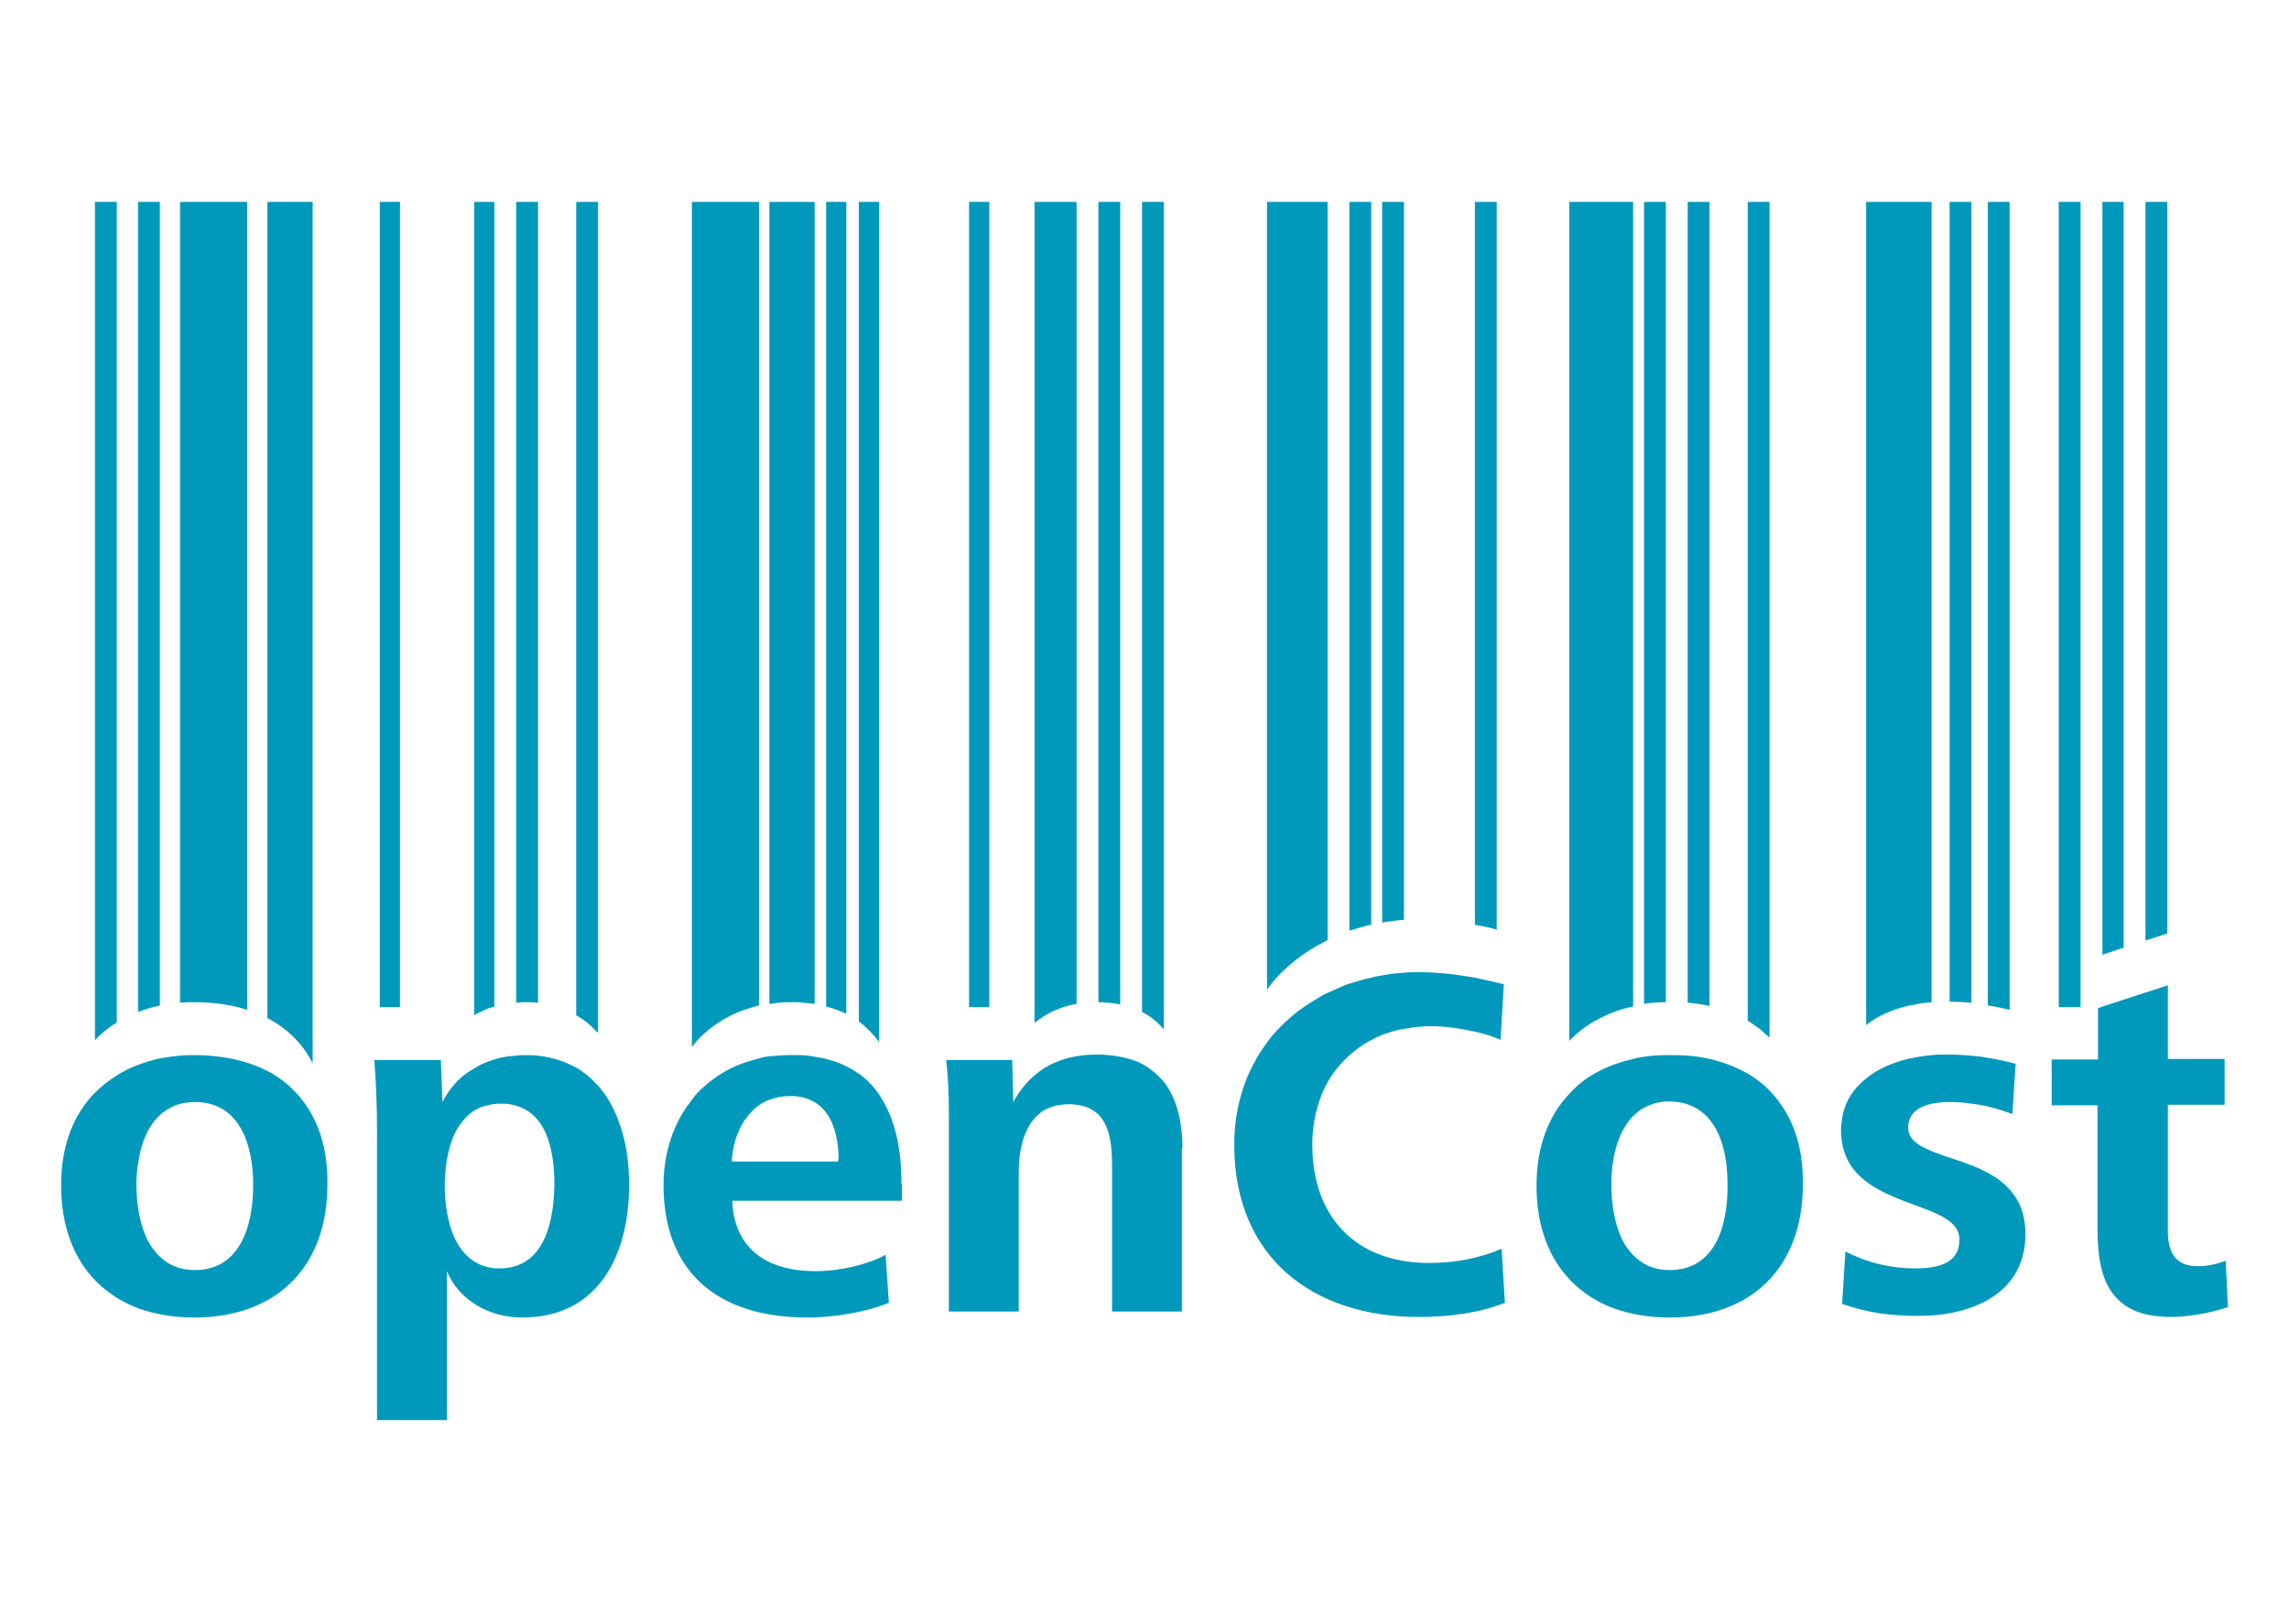 <?xml version="1.0" encoding="utf-8"?>
<!-- Generator: Adobe Illustrator 26.0.3, SVG Export Plug-In . SVG Version: 6.00 Build 0)  -->
<svg version="1.1" id="Ebene_1" xmlns="http://www.w3.org/2000/svg" xmlns:xlink="http://www.w3.org/1999/xlink" x="0px" y="0px"
	 viewBox="0 0 419.5 297.6" style="enable-background:new 0 0 419.5 297.6;" xml:space="preserve">
<style type="text/css">
	.st0{fill:#0099BC;}
</style>
<g>
	<path class="st0" d="M21.4,187.4V37h-4v153.7C18.5,189.4,19.9,188.4,21.4,187.4z"/>
	<path class="st0" d="M29.3,37h-4v148.5c1.3-0.5,2.6-0.9,4-1.2V37z"/>
	<path class="st0" d="M45.3,185.1V37H33v146.8c0.9-0.1,1.7-0.1,2.6-0.1C39.2,183.7,42.5,184.2,45.3,185.1z"/>
	<path class="st0" d="M57.3,194.9V37H49v149.6C52.6,188.5,55.5,191.3,57.3,194.9z"/>
	<rect x="69.6" y="37" class="st0" width="3.7" height="147.6"/>
	<path class="st0" d="M90.6,184.5V37h-3.7v149.1c0.8-0.5,1.6-0.8,2.4-1.2C89.7,184.8,90.2,184.6,90.6,184.5z"/>
	<path class="st0" d="M98.6,183.8V37h-4v146.8c0.5,0,0.9-0.1,1.4-0.1C96.9,183.7,97.7,183.7,98.6,183.8z"/>
	<path class="st0" d="M109.6,189.3V37h-4v149.1c1.4,0.8,2.7,1.8,3.7,3C109.4,189.1,109.5,189.2,109.6,189.3z"/>
	<path class="st0" d="M153.7,203.3c0-0.7,0-1.5-0.1-2.2L153.7,203.3L153.7,203.3z"/>
	<path class="st0" d="M129,189.5c2-1.8,4.4-3.3,7.1-4.3c0.6-0.2,1.3-0.4,1.9-0.6c0.3-0.1,0.7-0.2,1.1-0.3V37h-12.3v154.9
		C127.5,191,128.2,190.2,129,189.5z"/>
	<path class="st0" d="M144.7,183.7c0.5,0,1.1,0,1.6,0c1.1,0.1,2,0.2,3,0.3V37H141v147c0.1,0,0.2,0,0.3,0
		C142.4,183.8,143.5,183.7,144.7,183.7z"/>
	<path class="st0" d="M155.1,185.8V37h-3.7v147.5c0.8,0.2,1.5,0.4,2.2,0.7C154.1,185.4,154.6,185.6,155.1,185.8z"/>
	<path class="st0" d="M161.1,191V37h-3.7v150.2C158.8,188.3,160,189.5,161.1,191z"/>
	<rect x="177.6" y="37" class="st0" width="3.7" height="147.6"/>
	<path class="st0" d="M197.3,37h-7.7v150.5c2.2-1.8,4.8-3,7.7-3.5V37z"/>
	<path class="st0" d="M205.3,37h-4v146.7c1.4,0,2.8,0.2,4,0.4V37z"/>
	<path class="st0" d="M213.3,188.7V37h-4v148.5C210.9,186.3,212.2,187.4,213.3,188.7z"/>
	<path class="st0" d="M226.2,200.9L226.2,200.9c0-0.2,0-0.5,0-0.7V200.9z"/>
	<path class="st0" d="M257.3,37h-4v132.1c1.3-0.2,2.6-0.4,4-0.5V37z"/>
	<path class="st0" d="M274.3,37h-4v132.5c1.4,0.3,2.7,0.5,4,0.9V37z"/>
	<path class="st0" d="M237.3,176.1c1.2-1,2.6-1.9,4-2.7c0.7-0.4,1.3-0.7,2-1.1V37h-11.1v144.4C233.6,179.4,235.4,177.6,237.3,176.1z
		"/>
	<path class="st0" d="M251.3,37h-4v133.6c1.3-0.4,2.6-0.8,4-1.1V37z"/>
	<path class="st0" d="M305.3,37h-4V184c1.3-0.2,2.6-0.3,4-0.3V37z"/>
	<path class="st0" d="M313.3,37h-4v146.8c1.4,0.1,2.7,0.3,4,0.6V37z"/>
	<path class="st0" d="M281.6,207.6L281.6,207.6c0-0.1,0-0.1,0-0.2V207.6z"/>
	<path class="st0" d="M293.3,186.6c1.8-0.9,3.8-1.7,6-2.1V37h-11.7v153.8C289.2,189.1,291.1,187.7,293.3,186.6z"/>
	<path class="st0" d="M324.3,190.2V37h-4v150.1c0.8,0.5,1.5,1,2.2,1.5C323.1,189.1,323.7,189.7,324.3,190.2z"/>
	<path class="st0" d="M361.3,37h-4v146.6c1.3,0,2.7,0.1,4,0.2V37z"/>
	<path class="st0" d="M368.3,37h-4v147.3c1.4,0.2,2.7,0.5,4,0.8V37z"/>
	<path class="st0" d="M354,183.7V37h-12v150.9c2.1-1.7,4.7-2.8,7.5-3.5C351,184.1,352.5,183.8,354,183.7z"/>
	<rect x="377.3" y="37" class="st0" width="4" height="147.6"/>
	<polygon class="st0" points="389.2,37 385.3,37 385.3,175 389.2,173.7 	"/>
	<polygon class="st0" points="397.2,37 393.2,37 393.2,172.4 397.2,171.1 	"/>
	<g>
		<path class="st0" d="M57.3,204.6c-1.9-3.6-4.7-6.4-8.3-8.3c-1.2-0.6-2.4-1.1-3.7-1.5c-2.9-0.9-6.1-1.4-9.7-1.4
			c-0.9,0-1.8,0-2.6,0.1c-1.3,0.1-2.5,0.3-3.7,0.5c-1.4,0.3-2.7,0.7-4,1.2c-1.4,0.5-2.8,1.2-4,2c-1.5,0.9-2.8,2-4,3.2
			c-3.9,4-6.1,9.7-6.1,16.8c0,11.1,5,19.1,14.1,22.6c3.1,1.1,6.5,1.7,10.3,1.7c15.2,0,24.4-9.4,24.4-24.3
			C60.1,212.2,59.1,208,57.3,204.6z M35.7,232.8c-4,0-6.6-2-8.4-5c-1.6-2.9-2.3-6.9-2.3-10.7c0-1.4,0.1-2.9,0.4-4.4
			c0.5-3.3,1.8-6.4,4-8.4c1.6-1.4,3.6-2.3,6.3-2.3c8.4,0,10.7,8.1,10.7,15.2C46.4,224.9,43.9,232.8,35.7,232.8z"/>
		<path class="st0" d="M113.3,205.3c-0.9-2.4-2.1-4.5-3.7-6.3c-0.1-0.1-0.2-0.2-0.3-0.3c-1.1-1.2-2.3-2.2-3.7-3
			c-2-1.1-4.3-1.9-7-2.2c-0.8-0.1-1.7-0.1-2.6-0.1c-0.5,0-0.9,0-1.4,0.1c-0.4,0-0.8,0.1-1.2,0.1c-0.9,0.1-1.9,0.3-2.8,0.6
			c-0.4,0.1-0.8,0.3-1.2,0.4c-0.8,0.3-1.7,0.7-2.4,1.2c-0.5,0.3-1.1,0.6-1.6,1c-1.5,1.1-2.7,2.5-3.7,4.1c-0.2,0.4-0.5,0.8-0.6,1.2
			l-0.3-7.8h-7.4h-3.7h-1.1c0.3,4,0.5,7.9,0.5,13.4v52.6h12.8v-27.3c2.3,5.5,7.9,8.5,13.8,8.5c14.3,0,19.6-11.9,19.6-24.3
			C115.3,213,114.7,208.9,113.3,205.3z M91.5,232.5c-4,0-6.5-2.3-8-5.2c-1.5-3-2-6.9-2-10.1c0-1,0.1-2.1,0.2-3.2
			c0.4-3.4,1.4-6.9,3.7-9.2c1.1-1.1,2.4-1.9,4-2.2c0.7-0.2,1.4-0.3,2.3-0.3c0.6,0,1.2,0,1.7,0.1c6.9,1.1,8.2,8.6,8.2,14.8
			C101.5,223.7,99.9,232.5,91.5,232.5z"/>
		<path class="st0" d="M165.2,217c0-2.2-0.1-4.2-0.4-6.2c-0.6-4-1.8-7.4-3.7-10.2c0,0,0,0-0.1-0.1c-1-1.5-2.2-2.7-3.7-3.8
			c0,0,0,0-0.1,0c-0.7-0.5-1.4-0.9-2.2-1.3c-0.5-0.2-0.9-0.5-1.4-0.6c-0.7-0.3-1.5-0.5-2.2-0.7c-0.7-0.2-1.4-0.3-2.1-0.4
			c-1-0.2-1.9-0.3-3-0.3c-0.5,0-1.1,0-1.6,0c-1.2,0-2.3,0.1-3.4,0.2c-0.1,0-0.2,0-0.3,0c-0.7,0.1-1.3,0.2-1.9,0.4
			c-0.4,0.1-0.7,0.2-1.1,0.3c-0.7,0.2-1.3,0.4-1.9,0.6c-2.7,1-5,2.4-7.1,4.3c-0.8,0.7-1.6,1.5-2.2,2.4c-1.2,1.5-2.2,3.1-3,4.9
			c-1.4,3.2-2.2,6.8-2.2,10.7c0,15.3,9.2,24.3,26.4,24.3c5.1,0,11.1-1.1,14.9-2.7l-0.6-8.8c-3.3,1.8-8.3,3-12.8,3
			c-9.9,0-15-4.9-15.3-12.9h31.1V217z M153.6,212.9h-7.3h-5H138h-3.9c0.2-3.5,1.4-7,3.9-9.4c0.9-0.9,2-1.6,3.3-2
			c1-0.4,2.2-0.6,3.5-0.6c0.5,0,1,0,1.5,0.1c5,0.7,6.9,5,7.3,9.6C153.7,211.4,153.7,212.2,153.6,212.9L153.6,212.9z"/>
		<path class="st0" d="M216.7,210.5c0-5.1-1.1-9.2-3.4-12.2c-1.1-1.3-2.4-2.4-4-3.3c-1.2-0.6-2.5-1-4-1.3c-1.2-0.2-2.6-0.4-4-0.4
			c-0.1,0-0.3,0-0.4,0c-1.2,0-2.4,0.1-3.6,0.3c-2.9,0.5-5.5,1.6-7.7,3.5c-1.5,1.3-2.8,2.9-3.9,4.9l-0.2-7.7h-4.3h-3.7h-4.1
			c0.4,3.4,0.5,6.9,0.5,10.3v35.8h12.8v-25.5c0-3.6,0.7-7.3,2.8-9.8c1.4-1.7,3.5-2.7,6.5-2.7c0.4,0,0.8,0,1.2,0.1
			c1.8,0.2,3,0.8,4,1.7c2.2,2.1,2.6,5.7,2.6,9.3v26.9h1.4h4h4h3.4V210.5z"/>
		<path class="st0" d="M275.2,228.9c-4.2,1.8-8.7,2.6-13.3,2.6c-13.5,0-21.4-8.5-21.4-21.7c0-2.6,0.4-5.1,1.1-7.4
			c0.8-2.6,2-4.9,3.7-6.9c2.1-2.5,4.8-4.5,8-5.8c1.3-0.5,2.6-0.9,4-1.1c1.6-0.3,3.2-0.5,4.9-0.5c2.6,0,5.4,0.4,8.1,1
			c1.4,0.3,2.7,0.7,4,1.2c0.2,0.1,0.5,0.2,0.7,0.3l0.6-10.2c-0.4-0.1-0.9-0.2-1.3-0.3c-1.3-0.3-2.6-0.6-4-0.9c-3.4-0.6-7-1-10.2-1
			c-0.9,0-1.9,0-2.8,0.1c-1.4,0.1-2.7,0.2-4,0.5c-0.7,0.1-1.3,0.2-2,0.4c-1.4,0.3-2.7,0.7-4,1.1c-0.7,0.2-1.3,0.5-2,0.8
			c-0.7,0.3-1.3,0.6-2,0.9c-0.7,0.3-1.4,0.7-2,1.1c-1.4,0.8-2.7,1.7-4,2.7c-1.9,1.6-3.7,3.3-5.1,5.3c-3.8,5.1-6,11.4-6,18.7
			c0,0.2,0,0.5,0,0.7c0.3,19.9,14.2,30.9,33.9,30.9c5.2,0,11-0.7,15.7-2.6L275.2,228.9z"/>
		<path class="st0" d="M326.5,202.6c-0.7-1-1.4-1.9-2.2-2.7c-0.6-0.6-1.1-1.1-1.8-1.6c-0.7-0.6-1.5-1.1-2.2-1.5
			c-2.1-1.2-4.4-2.1-7-2.7c-1.3-0.3-2.6-0.5-4-0.6c-1.1-0.1-2.1-0.1-3.2-0.1c-0.3,0-0.5,0-0.8,0c-1.4,0-2.7,0.1-4,0.3
			c-0.7,0.1-1.3,0.2-2,0.4c-2.2,0.5-4.2,1.2-6,2.1c-2.2,1.1-4.1,2.5-5.7,4.3c-3.8,4-6,9.7-6,16.7c0,0.1,0,0.1,0,0.2
			c0,11,5.1,19,14.1,22.4c3.1,1.1,6.5,1.7,10.3,1.7c15.2,0,24.4-9.4,24.4-24.3C330.5,211.2,329.1,206.4,326.5,202.6z M306,232.8
			c-4,0-6.6-2-8.4-5c-1.6-2.9-2.3-6.9-2.3-10.7c0-5.4,1.5-11.5,5.9-14c1.1-0.6,2.5-1.1,4-1.2c0.2,0,0.5,0,0.8,0
			c1.2,0,2.3,0.2,3.2,0.5c1.6,0.5,3,1.5,4,2.7c2.6,3,3.4,7.7,3.4,12C316.7,224.9,314.2,232.8,306,232.8z"/>
		<path class="st0" d="M361.3,213.6c-1.3-0.5-2.7-1-4-1.4c-4.1-1.4-7.6-2.6-7.6-5.5c0-3.9,4.3-4.7,7.6-4.7c0,0,0,0,0,0
			c1.3,0,2.7,0.1,4,0.3c2.6,0.3,5.1,1,7.5,1.9l0.6-9.2c-0.4-0.1-0.7-0.2-1.1-0.3c-1.3-0.3-2.6-0.6-4-0.8c-1-0.2-2-0.3-3-0.4
			c-1.3-0.1-2.7-0.2-4-0.2c-0.2,0-0.5,0-0.7,0c-0.8,0-1.7,0-2.5,0.1c-1.5,0.1-3,0.4-4.5,0.7c-2.8,0.7-5.4,1.8-7.5,3.5
			c-2.3,1.8-4,4.2-4.5,7.4c-0.1,0.7-0.2,1.5-0.2,2.3c0,0.8,0.1,1.5,0.2,2.2c0.6,3.6,2.7,6,5.3,7.7c6.4,4.3,16.2,4.7,16.2,10
			c0,4-3.2,5.3-8.1,5.3c-4.4,0-8.7-1-12.8-3.1l-0.6,9.6c4.5,1.6,8.8,2.2,14.1,2.2c9.4,0,19.5-3.9,19.5-15
			C371.2,218.8,366.4,215.6,361.3,213.6z"/>
		<path class="st0" d="M408.3,239.6l-0.4-8.5c-1.7,0.6-3.3,1-5.1,1c-4.2,0-5.4-2.6-5.5-6.1c0-0.3,0-0.6,0-0.9v-22.6h0h10.4v-8.4
			h-10.4h0v-13.5l-4,1.3l-4,1.3l-4,1.3l-0.8,0.3v9.4h-3.2h-4H376v8.4h1.2h4h3.2V225c0,2.9,0.2,5.6,0.8,7.8c0.7,2.7,2,4.8,4,6.3
			c1.1,0.8,2.4,1.4,4,1.8c1.2,0.3,2.5,0.4,4,0.5c0.1,0,0.2,0,0.3,0C401.2,241.4,404.9,240.7,408.3,239.6z"/>
	</g>
</g>
</svg>
